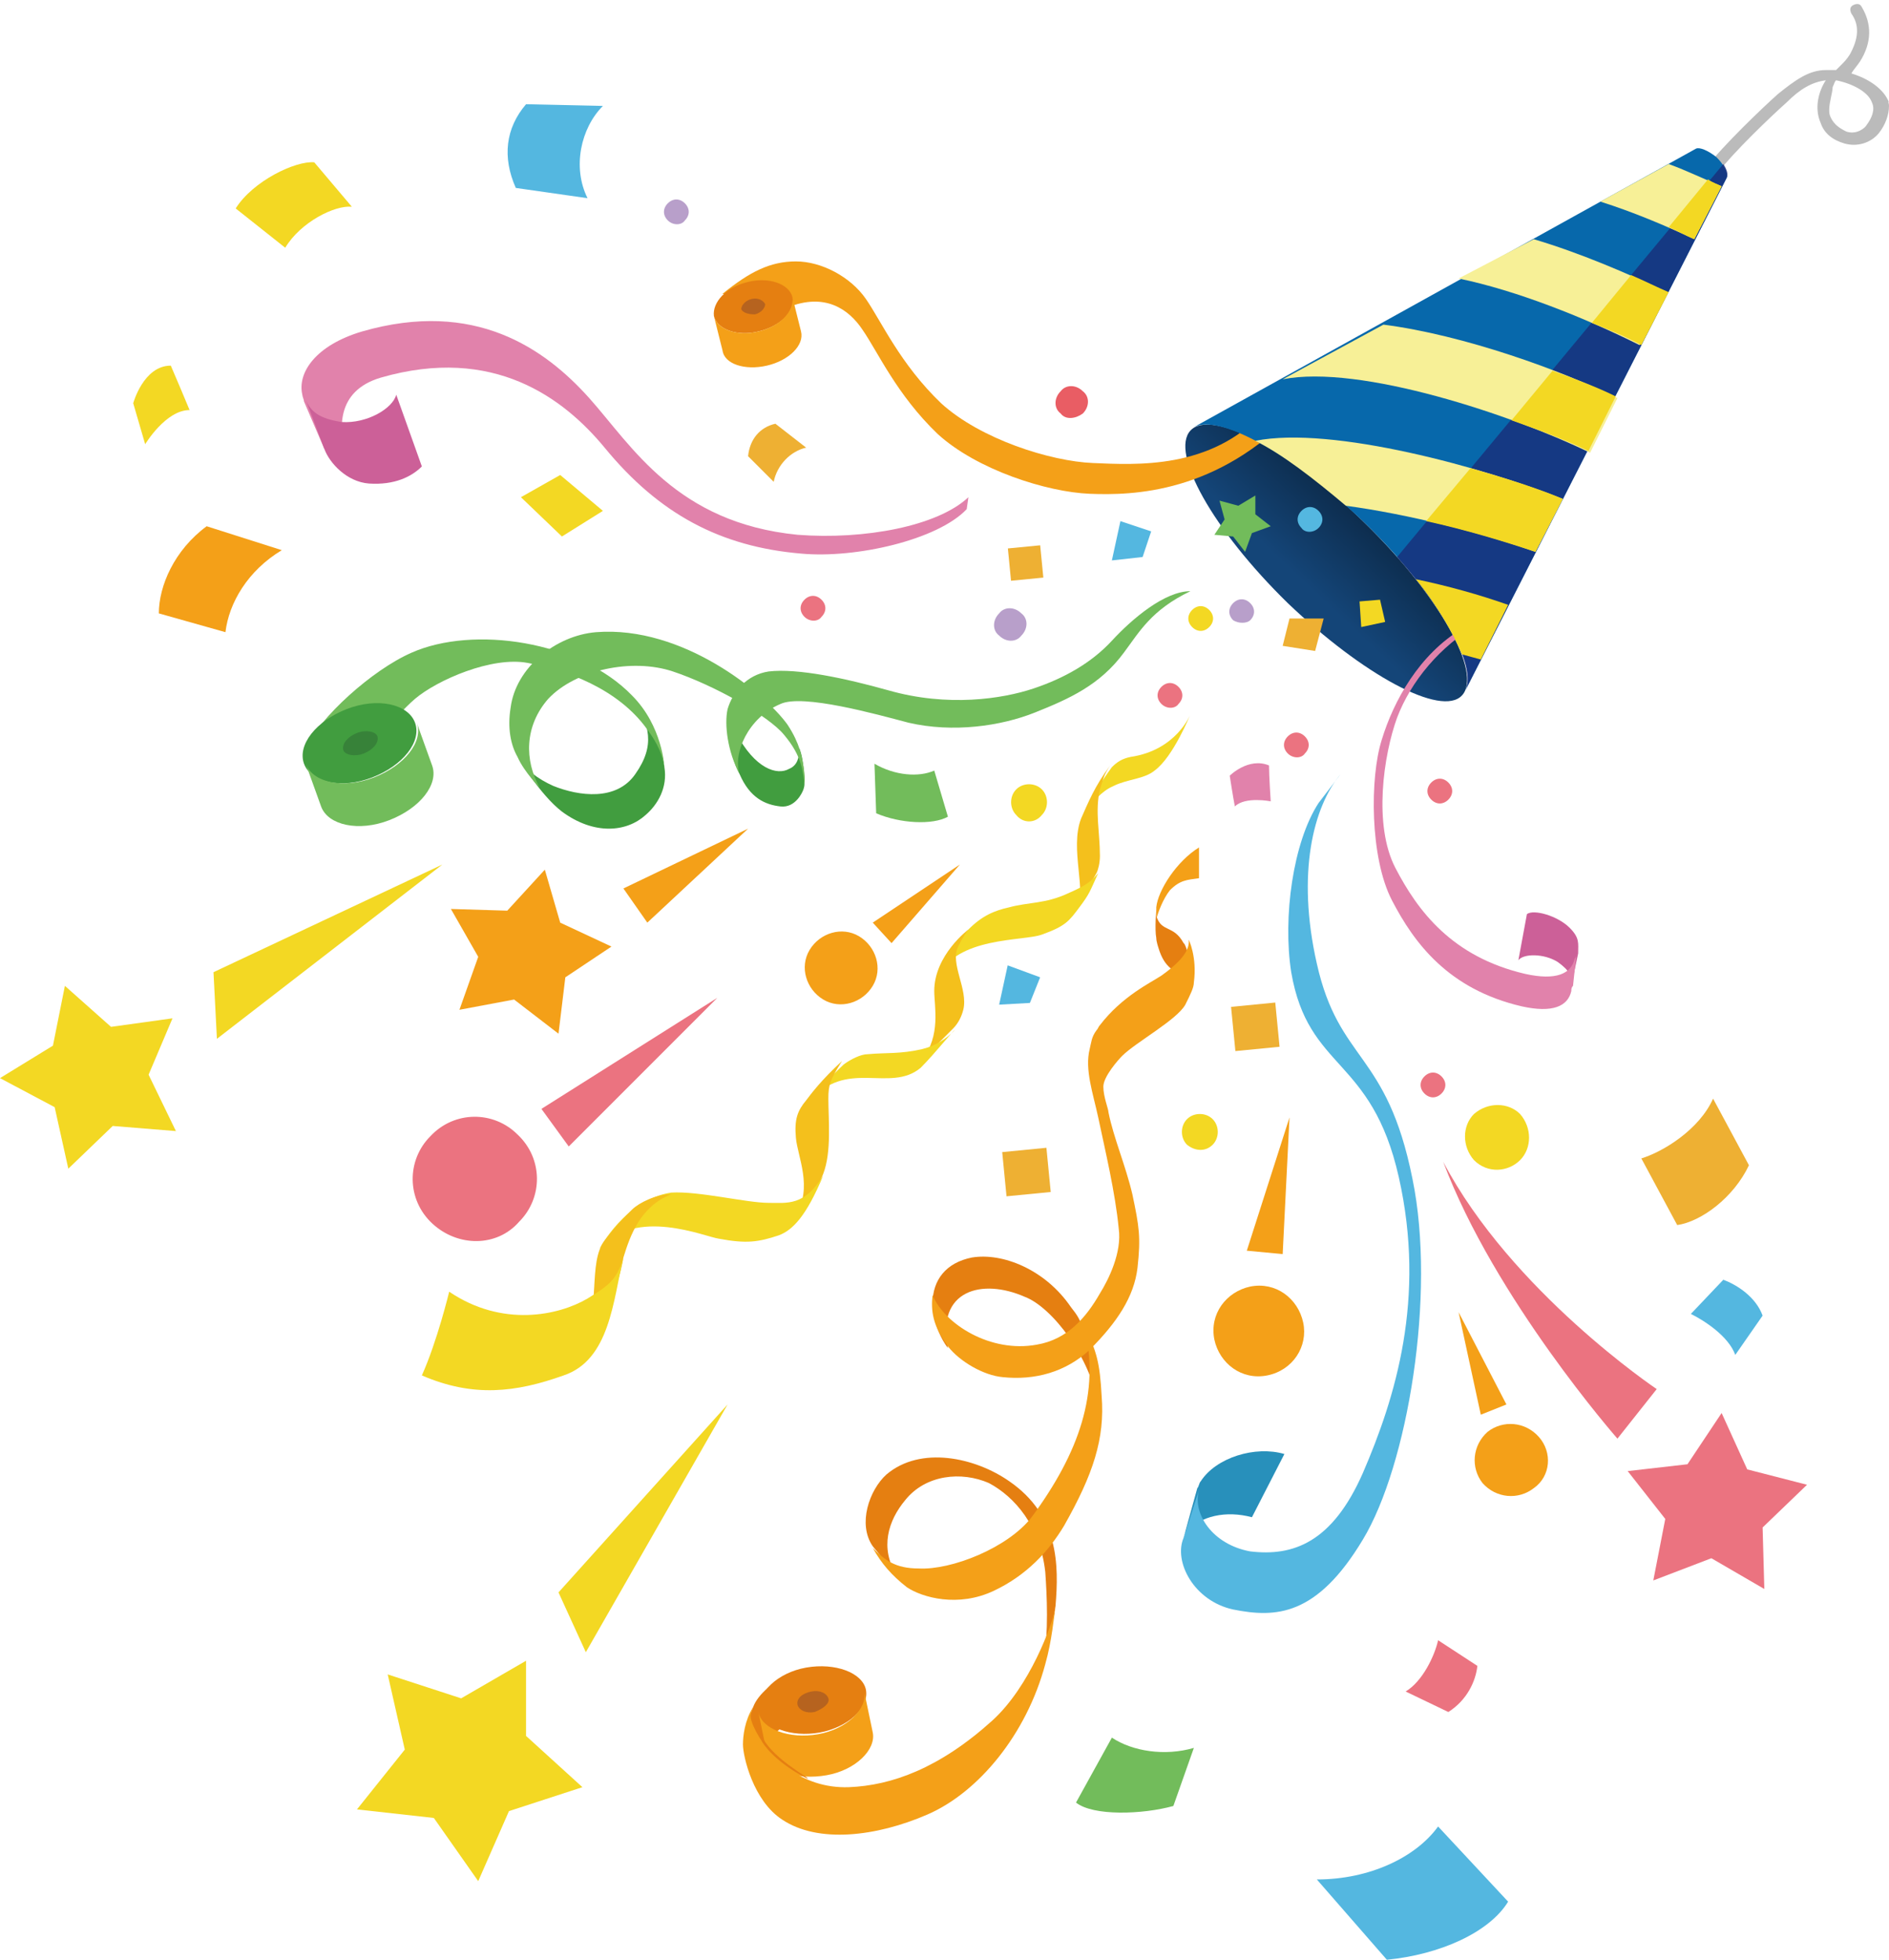 <svg xmlns="http://www.w3.org/2000/svg" xml:space="preserve" id="レイヤー_1" width="110.6" height="114.7" x="0" y="0" style="enable-background:new 0 0 110.6 114.7" version="1.1"><style>.st2{fill:#e57f11}.st3{fill:#f4a018}.st4{fill:#b6631f}.st5{fill:#cc6098}.st6{fill:#e182ab}.st8{fill:#54b7e0}.st9{fill:#419d3f}.st10{fill:#72bc5b}.st12{fill:#f3d823}.st13{fill:#f4c01c}.st16{fill:#f7f097}.st17{fill:#eb7380}.st18{fill:#eeb033}.st19{fill:#b89fca}</style><path d="M110.6 6.2c0 .5-.2 1.1-.6 1.6-.5.6-1.3.8-2 .6-.7-.2-1.2-.6-1.4-1.2-.4-.9-.1-1.9.3-2.5-.8.1-1.5.5-2.3 1.3-.9.8-3.1 2.9-4.1 4.2-.1.2-.4.2-.5.1-.2-.1-.2-.4-.1-.5 1-1.3 3.3-3.5 4.2-4.3 1-.8 1.8-1.4 2.8-1.4h.6l.3-.3c.2-.2.3-.3.5-.6.5-.9.6-1.7.1-2.4-.1-.2-.1-.4.1-.5.2-.1.4-.1.5.1.6 1 .6 2.1-.1 3.2-.2.3-.4.5-.5.7 1 .3 1.9.9 2.2 1.7-.1-.1 0 0 0 .2zm-3.5.2c0 .2 0 .3.1.5.2.4.5.6.9.8.6.2 1.1-.2 1.2-.4.3-.4.5-.9.3-1.3-.2-.6-1.1-1.1-2.1-1.3-.1.1-.1.2-.2.4 0 .3-.2.9-.2 1.3z" style="fill:#bbb"/><linearGradient id="SVGID_1_" x1="-2056.927" x2="-2068.756" y1="-2679.146" y2="-2666.295" gradientTransform="matrix(.069 .998 .998 -.069 2889.142 1903.49)" gradientUnits="userSpaceOnUse"><stop offset=".176" style="stop-color:#144578"/><stop offset="1" style="stop-color:#000"/></linearGradient><path d="M85.6 40.7c1.2-1.3-1.3-5.8-5.7-10.1s-9-6.7-10.2-5.4c-1.2 1.3 1.3 5.8 5.7 10.1 4.4 4.2 9 6.7 10.2 5.4z" style="fill:url(#SVGID_1_)"/><path d="M44.1 99.9c-.2.5-.9 2.1.5 3.6.1-.5.2-1.5.7-2 .4-.3.6-.6 1-.8 0-.3-.5-2.5-.5-2.5-.4.2-1.4.9-1.7 1.7z" class="st2"/><path d="M70.2 51.4c-.7.1-1.1.1-1.7.7-.4.5-.7 1.3-.8 1.7v-.7c.1-1 1.2-2.7 2.5-3.5v1.8z" class="st3"/><path d="M69.5 57.8c-.1-.2-.1-.4-.3-.6-.3-.4-.9-.4-1.3-1.5-.1-.3-.2-.6-.2-.8-.1-.5 0-1.7 0-1.7v.4c.3 1 1 .5 1.6 1.6.1 0 .6 1.3.2 2.6zM50.7 98.9c-.2-1-1.8-1.6-3.5-1.3-1.7.3-2.9 1.5-2.7 2.5.2 1 1.8 1.6 3.5 1.3 1.6-.3 2.9-1.4 2.7-2.5z" class="st2"/><path d="M48.5 99.4c-.1-.3-.5-.5-1-.4-.5.1-.9.4-.8.8.1.3.5.5 1 .4.5-.2.9-.5.8-.8z" class="st4"/><path d="M51.1 101.4c.2 1-1 2.2-2.7 2.5-1.7.3-3.3-.2-3.5-1.3l-.5-2.4c.2 1 1.8 1.6 3.5 1.3 1.7-.3 2.9-1.5 2.7-2.5l.5 2.4z" class="st3"/><path d="M89.4 53.5c.4-.3 1.8.1 2.5.8.6.6.5.9.5 1.5l-.4 1.9c.1-.5-.1-.9-.8-1.4-.8-.5-2-.5-2.3-.1l.5-2.7z" class="st5"/><path d="M92.3 55.8c0 .1 0 .2-.1.3-.2.9-1.1 1.3-2.9.9-4.3-1-6.3-3.7-7.6-6.2-1.3-2.5-.7-6.6.1-8.8.8-2.1 2.5-4.2 4.8-5.5l-1 .3c-2.5 1.5-4 4.2-4.7 6.5-.7 2.2-.7 6.9.6 9.4 1.3 2.5 3.3 5.2 7.6 6.2 1.8.4 2.7 0 2.9-.9 0-.1 0-.2.1-.3l.2-1.9zM19 26.3c-.1-.2 1.2.4 1.2.2-.3-1.3-.6-3.6 2.1-4.4 6.6-1.9 10.7 1.2 13.1 4.1 3.2 3.9 6.8 5.8 11.5 6.2 3.2.3 8-.8 9.7-2.6l.1-.7c-1.8 1.7-6.1 2.5-10 2.2-7.1-.7-9.7-5.2-12.2-8-2.6-2.9-6.7-5.8-13.3-3.9-2.7.8-3.8 2.4-3.5 3.7 0 .1.1.3.1.4l1.2 2.8z" class="st6"/><path d="M46.1 18c2.2-.9 3.6.1 4.4 1.3.9 1.3 2 3.8 4.4 6.1 2.3 2.1 6.4 3.4 8.9 3.5 2.5.1 7.5 0 12.1-4.9l-1.9.1c-3.1 3.4-7.5 3.1-10 3-2.5-.1-6.6-1.4-8.9-3.5-2.4-2.3-3.5-4.8-4.4-6.1-.9-1.3-2.6-2.2-4.1-2.2-1.5 0-2.7.6-4.3 1.9l3.8.8z" class="st3"/><path d="M46.4 17.4c-.2-.8-1.4-1.2-2.6-.9-1.3.3-2.1 1.2-2 2 .2.8 1.4 1.2 2.6.9 1.3-.3 2.2-1.2 2-2z" class="st2"/><path d="M44.8 17.8c-.1-.2-.4-.4-.8-.3-.4.1-.6.4-.6.6.1.2.4.3.8.3.4-.1.6-.4.6-.6z" class="st4"/><path d="M46.9 19.4c.2.8-.7 1.7-2 2-1.3.3-2.5-.1-2.6-.9l-.5-2c.2.8 1.4 1.2 2.6.9 1.3-.3 2.1-1.2 2-2l.5 2z" class="st3"/><path d="M24.7 27.3c-.6.6-1.6 1.1-3.1 1-1.3-.1-2.3-1.2-2.6-2l-1.1-2.9c.3.7.8 1.1 2.1 1.3 1.5.1 3-.8 3.2-1.6l1.5 4.2z" class="st5"/><path d="M69.3 90c0-.1.1-.2.1-.3.9-1 2.4-1.3 3.9-.9l1.9-3.7c-1.7-.5-4 .2-4.9 1.6-.1.1-.1.3-.2.4l-.8 2.9z" style="fill:#2890bb"/><path d="m70.2 87.2-.9 2.8c-.6 1.4.6 3.7 2.9 4.2 2.5.5 4.9.4 7.6-4.1 2.6-4.3 4.3-14.3 2.9-21.1-1.5-7.5-4.3-6.8-5.6-12.6-1.2-5.3-.2-9.2 1.4-11.1L77.2 47c-1.5 2.3-2.1 6.7-1.6 9.9 1 5.8 4.7 4.9 6.3 12 1.6 7.1-.2 12.9-2.1 17.3-1.8 4.1-4.1 4.9-6.6 4.6-2.2-.4-3.4-2.2-3-3.6z" class="st8"/><path d="M42.7 41.5c0 .7.1.9.4 1.4 1.1 2.1 2.4 2.5 3.1 2.1.5-.2.6-.7.6-1.2.3.7.3 2.1.3 2.1 0 .2-.1.4-.1.4s-.4 1-1.3.9c-.9-.1-1.8-.5-2.4-1.9-.7-1.3-.7-3.2-.6-3.8zM38.9 44.9c.2 1.2-.4 2.2-1.1 2.8-1.1 1-3 1.2-4.9-.2-1.3-1-2.6-3.2-2.6-3.2.4.7 1.2 1.3 2.1 1.7 1.5.6 3.7.9 4.8-.7 1.2-1.7.8-2.9-.1-4.4 1.5 1.4 1.8 4 1.8 4z" class="st9"/><path d="M17.9 43.8c.8-1.8 3.9-4.6 6.2-5.6 3.6-1.6 9.8-.7 12.9 2.5 1.8 1.8 1.9 4.2 1.9 4.2-.1-.7-.4-1.4-1-2.2-1.7-2.4-4.8-3.5-7-3.9-2.1-.4-5.3 1-6.6 2.1-1.5 1.3-2.1 2.6-2.6 3.4-.7-.1-3.8-.5-3.8-.5z" class="st10"/><path d="M24.3 42.3c-.4-1.1-2.2-1.5-4-.8-1.8.7-2.9 2.1-2.5 3.2.4 1.1 2.2 1.5 4 .8 1.8-.7 2.9-2.1 2.5-3.2z" class="st9"/><path d="M22.1 43.1c-.1-.3-.7-.4-1.2-.2s-.9.6-.8 1c.1.3.7.4 1.2.2s.9-.6.8-1z" style="fill:#378239"/><path d="M25.3 44.8c.4 1.1-.7 2.5-2.5 3.2-1.8.7-3.6.3-4-.8l-.9-2.5c.4 1.1 2.2 1.5 4 .8 1.8-.7 2.9-2.1 2.5-3.2l.9 2.5zM43.3 45.3c-.4-1.2.5-3.3 2.4-4.1 1.3-.6 5.6.6 7.5 1.1 2.6.6 5.4.2 7.4-.6s3.8-1.6 5.2-3.5c.9-1.2 1.6-2.5 3.9-3.6-1.5 0-3.4 1.6-4.6 2.9-1.2 1.3-2.8 2.2-4.6 2.8-1.8.6-5 1.1-8.5.1-2.5-.7-5.3-1.3-7-1.1-1.3.2-2.1 1.2-2.4 2.2-.2.9 0 2.5.7 3.8z" class="st10"/><path d="M31.6 46.1c-.9-1.6-.9-3.6.5-5.2 1.6-1.7 4.9-2.4 7.3-1.6 2.4.8 5.6 2.6 6.5 3.7 1.1 1.3 1.1 2.2 1.2 2.9.1-.8-.3-2.1-.3-2.1-.1-.3-.3-.8-.7-1.4-1.3-1.8-6.1-5.8-11.2-5.4-2.4.2-4.7 2.1-5 4.4-.2 1.2 0 2.2.4 2.9.4.9 1.3 1.8 1.3 1.8z" class="st10"/><path d="M52.5 92.2c-1-1.6-.5-3.2.5-4.4 1.2-1.5 3.3-1.7 4.9-1 1.5.8 3 2.5 3.3 5.2.1 1.4.2 3.5-.1 5.3.3-.7.7-3.3.7-3.3.2-2.4.2-5.3-2.7-7.3-2-1.4-5.2-2.1-7.2-.4-1 .9-1.7 2.9-.8 4.2l1.4 1.7zM64.3 82.3c-.4-2.8-2.7-5.8-4.3-6.4-2.5-1.1-5.2-.4-4.5 3-.9-1.2-.9-2.6-.9-2.6 0-1.4.8-2.4 2.3-2.7 1.8-.3 4.3.7 5.8 2.9.4.5.5.7.7 1.2.1 0 1.3 2.4.9 4.6z" class="st2"/><path d="M44.1 99.9c-.5.8-.6 1.7-.6 2.2 0 .7.6 3.3 2.3 4.4 2.1 1.4 5.5 1 8.5-.3s5.8-4.7 6.9-8.8c.4-1.4.5-2.8.6-3.3-.2 1-1.5 4.6-3.7 6.6-3.1 2.8-5.9 3.8-8.4 3.9-2.8.1-4.8-1.8-5.6-3.6-.2-.5-.2-.6 0-1.1zM63.5 77.7c.7 1.3.9 2.1 1 4 .2 2.5-.5 4.6-2.2 7.6-.9 1.5-2.2 2.9-4.1 3.8-2.1 1-4.2.4-5.1-.2-.9-.7-1.5-1.4-2-2.3.7.7 1.3 1.2 2.7 1.2 1.9.1 5.2-1.2 6.6-3 2.8-3.8 4-7.3 3.1-11.1zM69.1 55.4c0-.1 0-.1 0 0z" class="st3"/><path d="M58.7 80.6c-1.1-.1-2.5-.9-3.2-1.8-.9-1.2-1-2.1-.9-3 .7 1.7 3.4 3.4 6.1 2.9 1.8-.3 2.9-1.6 3.7-3 .5-.8 1.3-2.4 1.1-3.8-.2-2.1-.8-4.6-1.2-6.5-.3-1.4-.8-2.8-.5-4 .1-.4.1-.7.4-1.1.1-.1.1-.2.2-.3 1.3-1.7 3-2.5 3.6-2.9.7-.5 1.7-1.3 1.6-2.1 0 0 .5 1 .3 2.5 0 .3-.2.7-.5 1.3-.5.9-2.9 2.2-3.7 3-.2.2-1.1 1.2-1.1 1.8 0 .6.3 1.3.3 1.5.3 1.5 1 3.1 1.4 4.8.4 1.9.5 2.5.3 4.3-.2 1.7-1.2 3.2-2.8 4.8-1.4 1.3-3.2 1.8-5.1 1.6z" class="st3"/><path d="M65.1 44.9c.3-.3.6-.5 1.1-.6 2.7-.4 3.5-2.5 3.5-2.5s-1 2.5-2.1 3.3c-.6.5-1.6.5-2.4.9-.7.3-1.2.9-1.7 1.6.2-.8 1.6-2.7 1.6-2.7z" class="st12"/><path d="M63.3 47.9c-.7 1.8.4 4.4-.3 5.3l1.2-2.1c.1-.2.2-.6.2-1 0-1.4-.3-2.6 0-3.9.2-.6.2-.8.6-1.4-.9 1.2-1.3 2.2-1.7 3.1z" class="st13"/><path d="M63.2 53.1c-.6.8-.8 1.1-2.2 1.6-1.1.4-5 .1-6.1 2.5.1-1 1.8-2.8 1.8-2.8.8-.8 1.5-1.1 2.4-1.3 1.1-.3 2.1-.2 3.4-.8.9-.4 1.3-.6 1.8-1.2-.5 1.1-.5 1.2-1.1 2z" class="st12"/><path d="M56.7 54.4c-.3.4-.5.8-.6 1-.5 1 .6 2.5.3 3.7-.1.4-.3.8-.6 1.1L54 62c1.1-1.4.7-3.1.7-4 0-2.1 2-3.6 2-3.6z" class="st13"/><path d="M53.9 62.5c-1.8 1.5-4.4-.6-6.5 2 .4-.7 2-2.2 2-2.2.4-.3 1-.6 1.4-.6 1.1-.1 1.9 0 3.2-.3.8-.2 1.4-.6 1.9-1.1-.1 0-1.1 1.3-2 2.2z" class="st12"/><path d="M47.2 64.4c-.5.6-.7 1.1-.6 2.2.1 1.1 1 2.9 0 4.5 0 0 1.1-1.1 1.6-2.4.5-1.3.3-3.2.3-4.4 0-.8.1-1.1.8-2.2-1.2 1.1-1.8 1.9-2.1 2.3z" class="st13"/><path d="M45.6 72.3c-1.2.4-1.9.5-3.5.2-.8-.1-4.9-1.9-7 .6 0 0 1.5-2.9 4.2-3.3 1.6-.1 4.4.6 5.7.6 1.1 0 2.1.2 3.2-1.6-1 2.4-1.8 3.2-2.6 3.5z" class="st12"/><path d="M36.5 73.6c-.3 1.8-1.2 3.9-2.4 5 1.1-1.9.3-4.7 1.3-6 .7-.9 1.2-1.4 1.6-1.8.4-.4 1.4-.9 2.3-.9-1.8.7-2.4 2.4-2.8 3.7z" class="st13"/><path d="M26.3 75.6c3.1 2.1 6.4 1.4 8.1.4 1.3-.8 1.7-1.1 2.1-2.4-.6 2.5-.8 6-3.5 6.9-2.8 1-5.3 1.3-8.3 0 .9-2 1.6-4.9 1.6-4.9z" class="st12"/><path d="M47.3 104.1c-.1 0-2-1-2.7-2.2v-.1h.1c.7 1.2 2.6 2.2 2.6 2.3 0-.1 0 0 0 0z" class="st2"/><path d="M69.9 25 99.3 8.7c.2-.1.7.1 1.2.5.4.4.7.9.6 1.2l-15.3 30c.8-1.6-1.8-5.8-5.9-9.8-4.2-4-8.5-6.4-10-5.6z" style="fill:#0768ab"/><path d="m81.8 32.6 19.1-23c.2.3.3.6.2.8l-15.3 30c.6-1.3-1-4.4-4-7.8z" style="opacity:.8;fill:#192d79"/><path d="M73.5 25.8c4.5-.9 13.5 1.6 18 3.4l-1.6 3.1c-3.1-1.1-7.4-2.2-11.1-2.7-1.9-1.6-3.7-3-5.3-3.8zM75.1 22.2 81 19c4.7.6 10.5 2.7 13.7 4.3l-1.6 3.2c-4.5-2.2-13.5-5.2-18-4.3zM89.8 14c2.7.8 5.5 2 7.8 3.1L96 20.2c-3.2-1.6-7.2-3.2-10.6-3.9l4.4-2.3zM97.7 9.6c1.1.4 2.1.9 3.1 1.3L99.2 14c-1.7-.8-3.6-1.6-5.5-2.2l4-2.2z" class="st16"/><path d="M89.9 32.3c-1.8-.6-4.1-1.3-6.4-1.8l2.6-3.1c2.1.6 4 1.2 5.4 1.8l-1.6 3.1zM94.6 23.2 93 26.4c-1.2-.6-2.8-1.2-4.5-1.8l2.4-2.9c1.4.5 2.7 1 3.7 1.5zM97.7 17.1l-1.6 3.1c-.9-.5-1.9-.9-2.9-1.3l2.3-2.8c.7.3 1.5.7 2.2 1zM100.8 10.9 99.2 14c-.5-.2-1-.5-1.5-.7l2.3-2.8c.3.2.6.3.8.4zM86.7 38.6c-.4-.1-.7-.2-1.1-.3-.5-1.2-1.4-2.8-2.7-4.4 1.9.4 3.7.9 5.4 1.5l-1.6 3.2z" class="st12"/><path d="M101.6 79.3c-.4-1.1-1.8-2-2.6-2.4l1.9-2c.8.3 1.9 1 2.3 2.1l-1.6 2.3z" class="st8"/><path d="M82.3 99c1-.6 1.7-2.1 1.9-3l2.3 1.5c-.1.9-.6 2-1.7 2.7L82.3 99z" class="st17"/><path d="M69.9 102.3c-1.7.5-3.6.2-4.8-.6l-2.1 3.8c1 .8 3.9.7 5.7.2l1.2-3.4z" class="st10"/><path d="M100.3 64.3c-.8 1.8-2.9 3.1-4.2 3.5l2.1 3.9c1.4-.2 3.3-1.6 4.2-3.5l-2.1-3.9z" class="st18"/><path d="m20.9 105.9 4.5.5 2.6 3.7 1.8-4.1 4.3-1.4-3.3-3v-4.4L27 99.4 22.7 98l1 4.4z" class="st12"/><path d="m26.9 59.1 3.2-.6 2.6 2 .4-3.3 2.7-1.8-3-1.4-.9-3.1-2.2 2.4-3.3-.1L28 56z" class="st3"/><path d="m71.1 31.3 1.1.1.7.9.4-1.1 1.1-.4-.9-.7V29l-1 .6-1.1-.3.3 1.1z" class="st10"/><path d="m96.8 92.5 3.4-1.3 3.1 1.8-.1-3.6 2.6-2.5-3.5-.9-1.5-3.3-2 3-3.5.4 2.2 2.8z" class="st17"/><path d="m32.7 93.2 9.9-11-8.3 14.5zM0 63.1l3.2 1.7.8 3.6 2.6-2.5 3.7.3-1.6-3.3 1.4-3.3-3.6.5-2.7-2.4-.7 3.5zM12.5 56.9l13.4-6.3-13.2 10.2z" class="st12"/><path d="m36.5 52 7.3-3.5-5.9 5.5z" class="st3"/><path d="M31.7 64.9 42 58.4l-8.7 8.7zM30.4 71.5c1.4-1.4 1.4-3.7-.1-5.1-1.4-1.4-3.7-1.4-5.1.1-1.4 1.4-1.4 3.7.1 5.1 1.5 1.4 3.8 1.4 5.1-.1z" class="st17"/><path d="m51.1 54 5.1-3.4-4 4.6zM51.1 57.7c.6-1 .2-2.3-.8-2.9-1-.6-2.3-.2-2.9.8-.6 1-.2 2.3.8 2.9 1 .6 2.3.2 2.9-.8zM86.7 82.8l-1.3-6 2.8 5.4zM90.1 84.1c-.8-.9-2.1-1-3-.3-.9.8-1 2.1-.3 3 .8.9 2.1 1 3 .3 1-.7 1.1-2.1.3-3zM73 73.2l2.5-7.8-.4 8z" class="st3"/><path d="M94.7 84.2S87.5 76 84.5 68c4 7.6 12.5 13.3 12.5 13.3l-2.3 2.9z" class="st17"/><path d="M76.3 77.4c-.3-1.4-1.6-2.4-3.1-2.1-1.4.3-2.4 1.6-2.1 3.1.3 1.4 1.6 2.4 3.1 2.1 1.5-.3 2.4-1.7 2.1-3.1zM16.5 32.2c-2 1.2-3.1 3.1-3.3 4.8l-3.9-1.1c0-1.6.9-3.7 2.8-5.1l4.4 1.4z" class="st3"/><path d="M77.1 110c3.1 0 5.8-1.3 7.1-3.1l4.1 4.4c-1.1 1.8-4 3.1-7.1 3.4l-4.1-4.7z" class="st8"/><path d="M51.2 44.7c1.2.7 2.6.8 3.5.4l.8 2.7c-.9.5-2.8.4-4.2-.2l-.1-2.9z" class="st10"/><path d="m30.5 29.1 2.3-1.3 2.5 2.1-2.4 1.5zM8.5 26l-.7-2.4s.6-2.2 2.2-2.2c.3.7.9 2.1 1.1 2.6-1.4 0-2.6 2-2.6 2zM20.6 12.1c-1-.1-3 .9-3.9 2.4l-2.9-2.3c1-1.6 3.5-2.8 4.6-2.7l2.2 2.6z" class="st12"/><path d="M30.8 6.1c-1.2 1.4-1.4 3.1-.6 4.9l4.2.6c-.9-1.8-.4-4.1.9-5.4l-4.5-.1z" class="st8"/><path d="M45.4 24.8c-.9.2-1.5.9-1.6 1.9l1.5 1.5c.2-1 1-1.8 1.9-2l-1.8-1.4zM58.679 67.43l2.588-.253.252 2.588-2.588.252zM72.078 58.93l2.588-.253.252 2.588-2.587.252zM59.011 32.099l1.891-.184.185 1.89-1.892.185z" class="st18"/><path d="M72 45.4s1.1-1.1 2.3-.6c0 .6.1 2.1.1 2.1s-1.5-.3-2.1.3c-.1-.5-.3-1.8-.3-1.8z" class="st6"/><path d="M71 67c.4-.4.4-1.1 0-1.5-.4-.4-1.1-.4-1.5 0-.4.4-.4 1.1 0 1.5.5.4 1.1.4 1.5 0zM61 47.7c.4-.4.4-1.1 0-1.5-.4-.4-1.1-.4-1.5 0-.4.4-.4 1.1 0 1.5.4.5 1.1.5 1.5 0zM89 67.9c.7-.7.7-1.9 0-2.7-.7-.7-1.9-.7-2.7 0-.7.7-.7 1.9 0 2.7.8.8 2 .7 2.7 0z" class="st12"/><path d="M77.2 30.9c.3-.3.3-.7 0-1-.3-.3-.7-.3-1 0-.3.3-.3.7 0 1 .2.3.7.3 1 0zM65.6 30.5l-.5 2.3 1.8-.2.5-1.5zM59 56.5l-.5 2.3 1.8-.1.6-1.5z" class="st8"/><path d="m75.5 36.2-.4 1.6 1.9.3.5-1.9z" class="st18"/><path d="m79.6 35.2 1.2-.1.3 1.3-1.4.3z" class="st12"/><path d="M59.8 37.2c.4-.4.4-1 0-1.3-.4-.4-1-.4-1.3 0-.4.4-.4 1 0 1.3.4.4 1 .4 1.3 0z" class="st19"/><path d="M69 41.2c.3-.3.3-.7 0-1-.3-.3-.7-.3-1 0-.3.3-.3.7 0 1 .3.3.8.3 1 0z" class="st17"/><path d="M73.2 36.3c.3-.3.3-.7 0-1-.3-.3-.7-.3-1 0-.3.3-.3.7 0 1 .3.2.8.2 1 0z" class="st19"/><path d="M84.8 46.8c.3-.3.3-.7 0-1-.3-.3-.7-.3-1 0-.3.3-.3.7 0 1 .3.3.7.3 1 0z" class="st17"/><path d="M70.8 36.7c.3-.3.3-.7 0-1-.3-.3-.7-.3-1 0-.3.3-.3.7 0 1 .3.3.7.3 1 0z" class="st12"/><path d="M76.4 44.1c.3-.3.3-.7 0-1-.3-.3-.7-.3-1 0-.3.3-.3.7 0 1 .3.3.8.3 1 0zM48.1 36.1c.3-.3.3-.7 0-1-.3-.3-.7-.3-1 0-.3.3-.3.7 0 1 .3.3.8.3 1 0zM84.4 64c.3-.3.3-.7 0-1-.3-.3-.7-.3-1 0-.3.3-.3.7 0 1 .3.3.7.3 1 0z" class="st17"/><path d="M40.1 12.9c.3-.3.3-.7 0-1-.3-.3-.7-.3-1 0-.3.3-.3.7 0 1 .3.3.8.3 1 0z" class="st19"/><path d="M63.4 24.2c.4-.4.4-1 0-1.3-.4-.4-1-.4-1.3 0-.4.4-.4 1 0 1.3.3.4.9.3 1.3 0z" style="fill:#e95d64"/></svg>